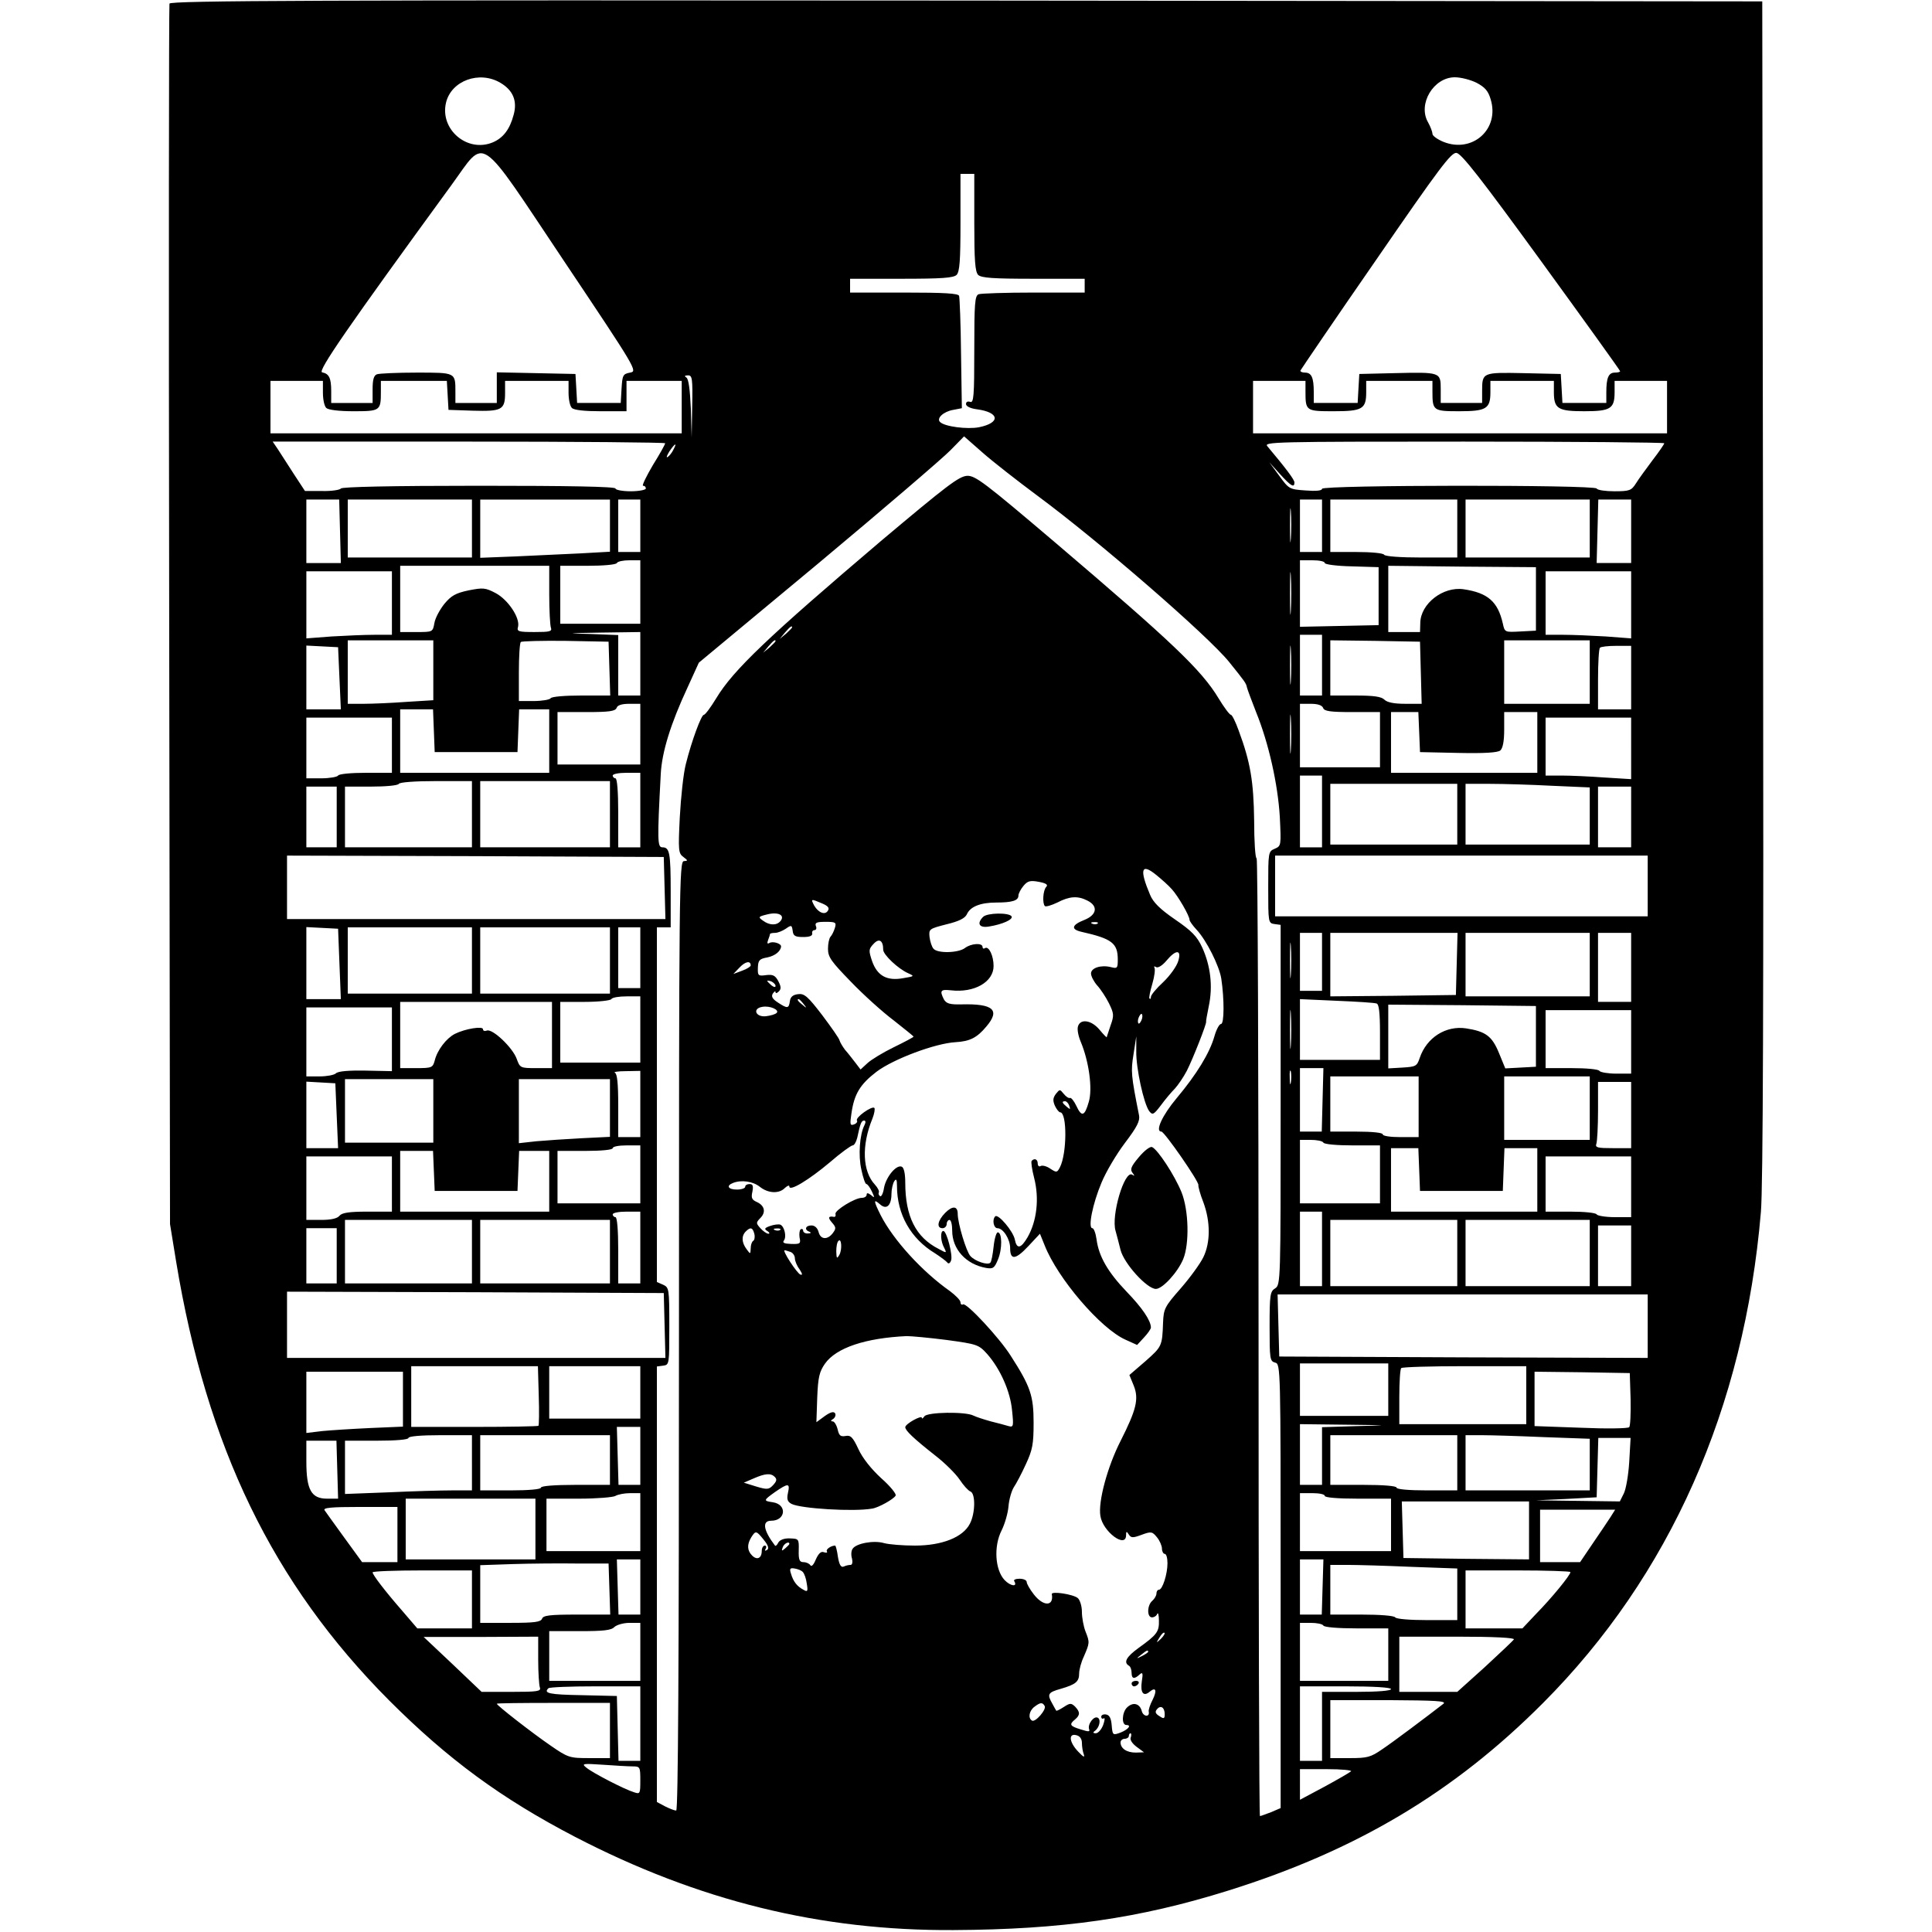 <?xml version="1.0" standalone="no"?>
<!DOCTYPE svg PUBLIC "-//W3C//DTD SVG 20010904//EN"
 "http://www.w3.org/TR/2001/REC-SVG-20010904/DTD/svg10.dtd">
<svg version="1.0" xmlns="http://www.w3.org/2000/svg"
 width="700pt" height="700pt" viewBox="0 0 700 700"
 preserveAspectRatio="xMidYMid meet">
<g transform="translate(0,700) scale(0.1,-0.1)"
fill="#000000" stroke="none">
<path d="M614 6987 c-2 -7 -3 -1005 -1 -2217 l3 -2205 22 -135 c111 -673 350
-1167 772 -1591 213 -213 406 -355 673 -494 447 -232 890 -341 1372 -338 393
2 672 42 995 143 464 145 818 356 1140 679 460 461 730 1070 790 1779 8 87 10
794 8 2257 l-3 2130 -2883 3 c-2345 2 -2884 0 -2888 -11z m1199 -287 c46 -27
62 -66 48 -116 -14 -53 -38 -84 -76 -100 -92 -38 -192 47 -169 144 19 80 121
117 197 72z m3537 0 c30 -16 42 -29 51 -60 33 -108 -66 -196 -171 -154 -22 9
-40 22 -40 29 0 7 -7 26 -16 42 -38 66 20 163 97 163 22 0 57 -9 79 -20z
m-3305 -648 c263 -393 265 -397 238 -402 -26 -5 -28 -9 -31 -58 l-3 -52 -79 0
-79 0 -3 53 -3 52 -142 3 -143 3 0 -56 0 -55 -75 0 -75 0 0 39 c0 72 2 71
-140 71 -71 0 -135 -3 -144 -6 -12 -4 -16 -20 -16 -55 l0 -49 -75 0 -75 0 0
43 c0 48 -8 63 -33 68 -17 4 92 162 469 679 127 174 90 199 409 -278z m3540 0
c157 -216 285 -394 285 -397 0 -3 -9 -5 -19 -5 -23 0 -31 -19 -31 -71 l0 -39
-79 0 -80 0 -3 53 -3 52 -134 3 c-150 3 -151 3 -151 -65 l0 -43 -75 0 -75 0 0
50 c0 62 -1 62 -170 58 l-125 -3 -3 -52 -3 -53 -80 0 -79 0 0 39 c0 53 -8 71
-32 71 -11 0 -18 4 -16 8 2 4 124 184 273 399 232 337 273 391 292 389 18 -2
89 -93 308 -394z m-2055 142 c0 -139 3 -178 14 -190 12 -11 53 -14 200 -14
l186 0 0 -25 0 -25 -184 0 c-101 0 -191 -3 -200 -6 -14 -5 -16 -33 -16 -201 0
-169 -2 -194 -15 -189 -9 3 -15 0 -15 -8 0 -8 16 -16 40 -19 82 -11 86 -49 7
-65 -42 -8 -124 2 -141 19 -14 13 12 38 48 44 l31 6 -3 197 c-1 108 -5 203 -7
210 -3 9 -52 12 -200 12 l-195 0 0 25 0 25 186 0 c147 0 188 3 200 14 11 12
14 51 14 190 l0 176 25 0 25 0 0 -176z m-1022 -666 l-2 -113 -3 105 c-3 68 -8
107 -16 112 -8 5 -7 8 6 8 15 0 17 -11 15 -112z m-1338 49 c0 -24 5 -48 12
-55 7 -7 45 -12 99 -12 97 0 99 2 99 71 l0 39 119 0 120 0 3 -52 3 -53 88 -3
c105 -3 117 3 117 64 l0 44 115 0 115 0 0 -43 c0 -24 5 -48 12 -55 8 -8 46
-12 105 -12 l93 0 0 55 0 55 100 0 100 0 0 -95 0 -95 -745 0 -745 0 0 95 0 95
95 0 95 0 0 -43z m3560 4 c0 -70 2 -71 102 -71 104 0 118 8 118 69 l0 41 120
0 120 0 0 -39 c0 -69 3 -71 97 -71 98 0 113 9 113 69 l0 41 115 0 115 0 0 -41
c0 -60 15 -69 110 -69 95 0 110 9 110 69 l0 41 95 0 95 0 0 -95 0 -95 -750 0
-750 0 0 95 0 95 95 0 95 0 0 -39z m-970 -378 c222 -164 617 -507 693 -601 57
-71 62 -77 65 -93 2 -8 17 -48 33 -89 46 -113 79 -262 86 -380 5 -103 5 -105
-18 -115 -24 -10 -24 -13 -24 -140 0 -127 0 -130 23 -133 l22 -3 0 -652 c0
-641 0 -652 -20 -665 -18 -11 -20 -23 -20 -138 0 -117 1 -126 20 -131 20 -5
20 -14 20 -810 l0 -804 -35 -15 c-19 -7 -37 -14 -40 -14 -3 0 -5 781 -5 1735
0 954 -3 1735 -7 1735 -5 0 -9 62 -9 138 -2 140 -13 209 -56 325 -11 31 -24
57 -28 57 -5 0 -25 27 -45 60 -62 103 -170 205 -588 561 -260 221 -293 246
-323 245 -30 -2 -73 -35 -312 -236 -407 -346 -535 -467 -597 -570 -20 -33 -40
-60 -45 -60 -9 0 -44 -94 -65 -178 -9 -34 -18 -121 -22 -193 -6 -120 -5 -131
13 -144 17 -13 17 -14 2 -15 -17 0 -18 -89 -18 -1720 0 -1194 -3 -1720 -10
-1720 -6 0 -24 7 -40 15 l-30 16 0 789 0 789 23 3 c22 3 22 5 22 143 0 136 -1
140 -22 150 l-23 10 0 642 0 643 25 0 25 0 0 129 c0 142 -4 161 -30 161 -18 0
-19 22 -6 265 4 80 36 183 97 314 l41 90 432 359 c237 198 453 383 480 411
l49 50 66 -58 c36 -32 127 -103 201 -158z m-1350 191 c0 -4 -20 -40 -45 -80
-24 -41 -40 -74 -35 -74 6 0 10 -4 10 -10 0 -5 -25 -10 -55 -10 -30 0 -55 5
-55 10 0 7 -171 10 -494 10 -319 0 -497 -4 -501 -10 -3 -5 -34 -10 -68 -9
l-62 0 -40 61 c-22 34 -48 74 -58 90 l-19 28 711 0 c391 0 711 -3 711 -6z
m3620 0 c0 -3 -19 -31 -43 -62 -23 -31 -51 -69 -60 -84 -16 -25 -23 -28 -77
-28 -32 0 -62 4 -65 10 -9 14 -995 13 -995 -1 0 -7 -22 -9 -60 -6 -58 4 -60 5
-95 53 l-36 49 38 -42 c40 -44 53 -52 53 -31 0 10 -30 50 -98 131 -14 16 21
17 711 17 400 0 727 -3 727 -6z m-3590 -23 c-5 -11 -15 -23 -21 -27 -6 -3 -3
5 6 20 20 30 30 35 15 7z m-1208 -296 l3 -115 -62 0 -63 0 0 115 0 115 59 0
60 0 3 -115z m478 10 l0 -105 -225 0 -225 0 0 105 0 105 225 0 225 0 0 -105z
m500 11 l0 -95 -107 -6 c-60 -3 -165 -8 -235 -11 l-128 -5 0 105 0 106 235 0
235 0 0 -94z m110 -1 l0 -95 -40 0 -40 0 0 95 0 95 40 0 40 0 0 -95z m2357
-47 c-2 -29 -3 -8 -3 47 0 55 1 79 3 53 2 -26 2 -71 0 -100z m113 47 l0 -95
-40 0 -40 0 0 95 0 95 40 0 40 0 0 -95z m490 -10 l0 -105 -129 0 c-76 0 -132
4 -136 10 -3 6 -48 10 -101 10 l-94 0 0 95 0 95 230 0 230 0 0 -105z m480 0
l0 -105 -225 0 -225 0 0 105 0 105 225 0 225 0 0 -105z m150 -10 l0 -115 -62
0 -63 0 3 115 3 115 60 0 59 0 0 -115z m-3590 -220 l0 -115 -145 0 -145 0 0
105 0 105 99 0 c56 0 103 4 106 10 3 6 24 10 46 10 l39 0 0 -115z m2357 -67
c-2 -35 -3 -7 -3 62 0 69 1 97 3 63 2 -35 2 -91 0 -125z m123 172 c0 -5 44
-11 98 -12 l97 -3 0 -105 0 -105 -142 -3 -143 -3 0 121 0 120 45 0 c25 0 45
-4 45 -10z m-2810 -114 c0 -57 3 -111 6 -120 5 -14 -4 -16 -59 -16 -59 0 -65
2 -60 19 8 32 -36 98 -81 122 -38 20 -46 20 -98 10 -47 -10 -63 -19 -88 -49
-16 -20 -33 -51 -36 -69 -6 -33 -6 -33 -65 -33 l-59 0 0 120 0 120 270 0 270
0 0 -104z m3575 -16 l0 -115 -57 -3 c-56 -3 -56 -3 -63 29 -18 79 -54 111
-142 124 -74 11 -156 -52 -157 -122 l-1 -33 -57 0 -58 0 0 120 0 120 268 -3
267 -2 0 -115z m-4145 -15 l0 -115 -63 0 c-35 0 -105 -3 -155 -6 l-92 -7 0
122 0 121 155 0 155 0 0 -115z m4490 -6 l0 -122 -92 7 c-50 3 -120 6 -155 6
l-63 0 0 115 0 115 155 0 155 0 0 -121z m-3040 -82 c0 -2 -10 -12 -22 -23
l-23 -19 19 23 c18 21 26 27 26 19z m-550 -132 l0 -115 -40 0 -40 0 0 110 0
109 -102 4 c-91 2 -87 3 40 5 l142 2 0 -115z m2357 -62 c-2 -32 -3 -6 -3 57 0
63 1 89 3 58 2 -32 2 -84 0 -115z m113 57 l0 -110 -40 0 -40 0 0 110 0 110 40
0 40 0 0 -110z m-3220 -18 l0 -109 -97 -6 c-54 -4 -124 -7 -155 -7 l-58 0 0
115 0 115 155 0 155 0 0 -108z m638 6 l3 -98 -105 0 c-59 0 -108 -4 -111 -10
-3 -5 -31 -10 -61 -10 l-54 0 0 103 c0 57 3 107 7 111 4 3 77 5 162 4 l156 -3
3 -97z m602 99 c0 -2 -10 -12 -22 -23 l-23 -19 19 23 c18 21 26 27 26 19z
m2338 -114 l3 -113 -60 0 c-40 0 -65 5 -75 15 -11 11 -38 15 -105 15 l-91 0 0
100 0 100 163 -2 162 -3 3 -112z m612 2 l0 -115 -155 0 -155 0 0 115 0 115
155 0 155 0 0 -115z m-4530 -23 l5 -112 -62 0 -63 0 0 115 0 116 58 -3 57 -3
5 -113z m4680 3 l0 -115 -60 0 -60 0 0 108 c0 60 3 112 7 115 3 4 30 7 60 7
l53 0 0 -115z m-3590 -205 l0 -110 -150 0 -150 0 0 95 0 95 104 0 c83 0 105 3
110 15 3 10 19 15 46 15 l40 0 0 -110z m2357 -57 c-2 -32 -3 -6 -3 57 0 63 1
89 3 58 2 -32 2 -84 0 -115z m117 152 c4 -12 26 -15 106 -15 l100 0 0 -100 0
-100 -145 0 -145 0 0 115 0 115 39 0 c25 0 41 -5 45 -15z m-3222 -82 l3 -78
150 0 150 0 3 78 3 77 54 0 55 0 0 -115 0 -115 -270 0 -270 0 0 115 0 115 60
0 59 0 3 -77z m3570 -5 l3 -73 139 -3 c93 -2 143 1 152 9 9 8 14 33 14 75 l0
64 60 0 60 0 0 -110 0 -110 -265 0 -265 0 0 110 0 110 50 0 49 0 3 -72z
m-3722 -48 l0 -100 -94 0 c-53 0 -98 -4 -101 -10 -3 -5 -31 -10 -61 -10 l-54
0 0 110 0 110 155 0 155 0 0 -100z m4490 -12 l0 -111 -97 6 c-54 4 -124 7
-155 7 l-58 0 0 105 0 105 155 0 155 0 0 -112z m-3590 -223 l0 -135 -40 0 -40
0 0 125 c0 77 -4 125 -10 125 -5 0 -10 5 -10 10 0 6 23 10 50 10 l50 0 0 -135z
m2470 -5 l0 -130 -40 0 -40 0 0 130 0 130 40 0 40 0 0 -130z m-3080 -10 l0
-120 -230 0 -230 0 0 110 0 110 94 0 c53 0 98 4 101 10 4 6 60 10 136 10 l129
0 0 -120z m500 0 l0 -120 -235 0 -235 0 0 120 0 120 235 0 235 0 0 -120z
m3070 0 l0 -110 -230 0 -230 0 0 110 0 110 230 0 230 0 0 -110z m343 103 l137
-6 0 -104 0 -103 -225 0 -225 0 0 110 0 110 88 0 c49 0 150 -3 225 -7z m-4403
-113 l0 -110 -55 0 -55 0 0 110 0 110 55 0 55 0 0 -110z m4690 0 l0 -110 -60
0 -60 0 0 110 0 110 60 0 60 0 0 -110z m-3502 -257 l3 -113 -686 0 -685 0 0
115 0 115 683 -2 682 -3 3 -112z m3562 7 l0 -110 -675 0 -675 0 0 110 0 110
675 0 675 0 0 -110z m-1724 -12 c22 -24 64 -96 64 -111 0 -4 11 -20 25 -35 36
-38 83 -132 90 -178 11 -73 11 -164 -1 -164 -6 0 -17 -20 -24 -45 -17 -60 -64
-137 -136 -223 -53 -63 -80 -122 -56 -122 11 0 138 -183 134 -194 -1 -4 6 -32
18 -62 26 -70 26 -146 0 -199 -11 -23 -48 -74 -82 -113 -58 -66 -62 -74 -64
-124 -3 -85 -4 -87 -64 -140 l-58 -50 16 -39 c19 -48 9 -87 -48 -200 -47 -92
-82 -220 -73 -272 9 -57 93 -119 93 -69 0 14 2 15 10 2 8 -12 14 -13 46 -1 35
13 39 12 56 -9 10 -12 18 -31 18 -41 0 -10 5 -19 10 -19 6 0 10 -15 10 -34 0
-39 -18 -96 -31 -96 -5 0 -9 -6 -9 -14 0 -7 -7 -19 -15 -26 -19 -16 -20 -60
-1 -60 8 0 17 6 19 13 3 6 6 -5 6 -25 1 -40 -7 -51 -74 -99 -44 -32 -55 -52
-35 -64 6 -3 10 -15 10 -26 0 -22 10 -24 29 -6 11 10 13 5 8 -25 -6 -41 6 -57
29 -37 22 18 27 4 10 -30 -9 -17 -15 -36 -14 -42 5 -21 -19 -20 -25 1 -7 28
-32 35 -54 13 -18 -18 -20 -63 -2 -63 20 0 7 -16 -20 -27 -29 -11 -30 -10 -33
25 -2 26 -8 38 -20 40 -10 2 -18 -2 -18 -8 0 -6 4 -9 9 -6 5 4 4 -7 -2 -24 -6
-16 -18 -30 -27 -30 -9 0 -11 3 -4 8 17 11 24 41 12 48 -14 9 -38 -23 -32 -41
4 -10 -2 -10 -30 -1 -40 12 -43 18 -21 36 19 16 19 27 0 47 -14 13 -18 13 -41
-2 -14 -9 -26 -15 -27 -13 -1 2 -8 13 -14 25 -20 35 -16 41 30 54 55 16 67 26
67 56 0 13 7 40 17 61 21 49 22 51 6 91 -7 18 -13 50 -13 71 0 21 -7 43 -15
50 -17 14 -97 26 -94 14 8 -45 -31 -45 -65 -1 -15 19 -26 39 -26 45 0 7 -12
12 -26 12 -14 0 -23 -4 -19 -9 13 -22 -14 -18 -35 4 -35 37 -40 123 -11 180
12 24 23 63 25 87 2 25 11 56 19 69 9 13 29 51 44 84 24 52 28 72 28 150 0 98
-11 131 -83 243 -41 65 -161 194 -173 186 -5 -3 -9 1 -9 8 0 7 -18 25 -38 40
-101 71 -205 185 -251 275 -26 52 -27 61 -3 40 24 -22 42 -5 42 38 0 16 5 37
10 45 7 11 10 7 10 -17 0 -103 50 -191 138 -244 20 -13 40 -28 44 -33 4 -6 10
-4 14 7 7 19 -16 107 -28 107 -12 0 -10 -38 3 -61 10 -20 9 -20 -20 -4 -83 42
-121 118 -121 240 0 34 -5 55 -13 58 -20 8 -57 -38 -64 -77 -3 -20 -10 -33
-14 -30 -5 3 -7 9 -5 13 3 4 -3 17 -14 29 -45 48 -49 142 -9 239 7 18 10 35 7
39 -9 8 -70 -35 -63 -46 3 -4 -2 -11 -11 -14 -14 -5 -15 0 -9 40 10 70 31 105
91 151 61 46 213 103 286 107 52 3 78 16 112 57 51 60 25 83 -91 80 -42 -1
-54 3 -63 18 -16 32 -12 37 25 33 85 -10 155 30 155 88 0 37 -17 73 -31 65 -5
-4 -9 -1 -9 4 0 16 -42 13 -64 -4 -24 -18 -100 -20 -114 -2 -6 7 -12 26 -14
42 -3 29 -1 30 61 46 46 11 67 22 74 36 12 28 49 43 107 43 57 0 80 7 80 25 0
7 8 23 18 35 15 18 24 21 56 15 27 -5 34 -11 27 -18 -12 -12 -15 -60 -5 -70 4
-3 24 3 45 13 44 23 74 25 109 7 40 -20 34 -52 -11 -70 -46 -18 -50 -34 -11
-43 111 -25 132 -41 132 -101 0 -31 -2 -33 -25 -27 -36 9 -72 -3 -72 -23 0
-10 10 -29 22 -43 13 -14 32 -43 43 -65 18 -37 19 -44 6 -80 -7 -22 -14 -41
-14 -43 0 -2 -12 10 -26 27 -29 35 -69 41 -78 13 -4 -11 1 -36 10 -57 30 -72
43 -171 29 -217 -15 -53 -26 -56 -45 -15 -8 17 -19 31 -23 29 -5 -2 -15 5 -23
15 -14 17 -14 17 -28 0 -11 -15 -12 -24 -4 -43 6 -13 15 -24 19 -24 26 0 25
-151 -1 -200 -10 -19 -12 -19 -35 -4 -13 9 -29 13 -35 9 -5 -3 -10 1 -10 9 0
16 -12 21 -22 10 -3 -3 1 -31 9 -62 19 -74 10 -156 -24 -215 -24 -41 -39 -44
-46 -8 -6 30 -60 94 -71 84 -12 -12 -6 -43 8 -43 21 0 46 -40 46 -72 0 -44 19
-43 65 6 l43 46 17 -42 c47 -120 203 -302 293 -342 l42 -19 25 27 c14 15 25
31 25 36 0 25 -31 71 -88 130 -68 71 -101 128 -109 190 -3 22 -10 40 -15 40
-17 0 1 89 33 165 16 39 54 103 85 144 44 58 55 80 51 100 -29 146 -30 159
-20 221 l10 65 0 -55 c-1 -60 27 -189 47 -216 12 -15 16 -13 42 21 16 22 39
49 51 61 11 12 31 41 43 64 22 43 73 173 70 178 -1 1 4 28 10 58 15 71 6 145
-24 211 -19 41 -38 60 -99 102 -54 37 -79 62 -90 89 -39 92 -32 116 21 73 20
-16 47 -40 58 -53z m-1268 -51 c22 -9 28 -17 22 -26 -10 -18 -35 -8 -50 18
-13 25 -12 25 28 8z m-150 -64 c-14 -17 -40 -16 -63 1 -19 13 -18 15 15 23 40
10 65 -3 48 -24z m197 -25 c-4 -13 -11 -27 -16 -32 -5 -6 -9 -25 -9 -44 0 -30
12 -46 83 -119 45 -47 115 -110 155 -140 39 -31 72 -57 72 -59 0 -2 -32 -19
-71 -38 -39 -19 -82 -45 -96 -58 l-25 -23 -19 25 c-11 14 -27 35 -37 46 -9 12
-18 27 -20 34 -1 7 -30 48 -63 92 -52 68 -65 79 -87 76 -19 -2 -28 -10 -30
-25 -4 -28 -9 -28 -44 -5 -20 13 -24 22 -18 32 6 8 10 11 10 5 0 -5 5 -4 12 3
9 9 8 18 -2 37 -11 21 -20 25 -44 22 -29 -4 -31 -2 -30 27 1 26 5 32 34 37 29
6 49 23 50 40 0 11 -31 20 -43 12 -7 -4 -8 0 -4 11 4 10 7 20 7 22 0 2 8 4 18
4 10 0 27 7 39 15 20 14 22 14 25 -7 2 -19 9 -23 38 -23 23 0 34 4 33 13 -2 6
2 12 8 12 6 0 9 7 5 15 -4 12 3 15 35 15 37 0 40 -2 34 -22z m952 16 c-3 -3
-12 -4 -19 -1 -8 3 -5 6 6 6 11 1 17 -2 13 -5z m-2747 -147 l5 -127 -62 0 -63
0 0 130 0 131 58 -3 57 -3 5 -128z m480 13 l0 -120 -225 0 -225 0 0 120 0 120
225 0 225 0 0 -120z m500 0 l0 -120 -235 0 -235 0 0 120 0 120 235 0 235 0 0
-120z m110 10 l0 -110 -40 0 -40 0 0 110 0 110 40 0 40 0 0 -110z m2357 -62
c-2 -29 -3 -6 -3 52 0 58 1 81 3 53 2 -29 2 -77 0 -105z m113 47 l0 -105 -40
0 -40 0 0 105 0 105 40 0 40 0 0 -105z m488 -7 l-3 -113 -227 -3 -228 -2 0
115 0 115 230 0 231 0 -3 -112z m482 -3 l0 -115 -225 0 -225 0 0 115 0 115
225 0 225 0 0 -115z m150 -10 l0 -125 -60 0 -60 0 0 125 0 125 60 0 60 0 0
-125z m-2710 64 c0 -18 54 -69 90 -85 24 -11 24 -11 -17 -18 -59 -11 -94 8
-113 61 -13 39 -13 44 5 63 20 22 35 13 35 -21z m1069 -41 c-5 -18 -29 -52
-54 -76 -25 -23 -45 -47 -45 -54 0 -6 -2 -9 -5 -6 -3 2 2 26 10 53 8 27 11 53
8 58 -3 6 -1 7 6 3 6 -4 22 5 37 23 35 42 56 41 43 -1z m-1549 -16 c0 -4 -14
-13 -31 -19 l-32 -12 23 24 c21 22 40 25 40 7z m90 -74 c0 -6 -6 -5 -15 2 -8
7 -15 14 -15 16 0 2 7 1 15 -2 8 -4 15 -11 15 -16z m-490 -158 l0 -120 -145 0
-145 0 0 110 0 110 89 0 c50 0 93 5 96 10 3 6 28 10 56 10 l49 0 0 -120z m591
93 c13 -16 12 -17 -3 -4 -17 13 -22 21 -14 21 2 0 10 -8 17 -17z m1766 -150
c-2 -32 -3 -6 -3 57 0 63 1 89 3 58 2 -32 2 -84 0 -115z m311 151 c8 -2 12
-32 12 -104 l0 -100 -145 0 -145 0 0 110 0 110 133 -6 c72 -3 138 -7 145 -10z
m-2988 -114 l0 -120 -58 0 c-57 0 -58 1 -70 34 -15 41 -88 110 -108 102 -8 -3
-14 -1 -14 5 0 12 -64 2 -102 -17 -31 -16 -64 -59 -73 -97 -7 -25 -10 -27 -66
-27 l-59 0 0 120 0 120 275 0 275 0 0 -120z m814 80 c-5 -5 -22 -10 -39 -12
-37 -4 -50 28 -13 34 28 5 63 -11 52 -22z m2751 -85 l0 -110 -55 -3 -56 -3
-23 56 c-25 61 -48 78 -119 89 -73 11 -143 -33 -168 -107 -10 -30 -14 -32 -62
-35 l-52 -3 0 116 0 115 268 -2 267 -3 0 -110z m-4145 -11 l0 -115 -96 2 c-60
1 -99 -2 -107 -10 -6 -6 -33 -11 -59 -11 l-48 0 0 125 0 125 155 0 155 0 0
-116z m4490 -9 l0 -115 -54 0 c-30 0 -58 5 -61 10 -3 6 -48 10 -101 10 l-94 0
0 105 0 105 155 0 155 0 0 -115z m-1774 79 c-4 -9 -9 -15 -11 -12 -3 3 -3 13
1 22 4 9 9 15 11 12 3 -3 3 -13 -1 -22z m541 -226 c-2 -13 -4 -5 -4 17 -1 22
1 32 4 23 2 -10 2 -28 0 -40z m115 -63 l-3 -115 -40 0 -39 0 0 115 0 115 43 0
42 0 -3 -115z m-2472 -15 l0 -120 -40 0 -40 0 0 114 c0 82 -4 116 -12 119 -7
3 11 6 40 6 l52 1 0 -120z m2820 -10 l0 -110 -65 0 c-37 0 -65 4 -65 10 0 6
-38 10 -95 10 l-95 0 0 100 0 100 160 0 160 0 0 -110z m620 -5 l0 -115 -155 0
-155 0 0 115 0 115 155 0 155 0 0 -115z m-4190 -10 l0 -115 -160 0 -160 0 0
115 0 115 160 0 160 0 0 -115z m640 11 l0 -105 -102 -5 c-57 -3 -131 -8 -165
-11 l-63 -7 0 116 0 116 165 0 165 0 0 -104z m-990 -29 l5 -117 -57 0 -58 0 0
121 0 120 53 -3 52 -3 5 -118z m4690 3 l0 -120 -66 0 c-56 0 -65 2 -60 16 3 9
6 63 6 120 l0 104 60 0 60 0 0 -120z m-2036 34 c5 -14 4 -15 -9 -4 -17 14 -19
20 -6 20 5 0 12 -7 15 -16z m-742 -71 c-17 -33 -23 -109 -11 -161 6 -29 14
-52 18 -52 4 0 13 -12 20 -27 11 -23 10 -25 -3 -13 -11 8 -16 9 -16 1 0 -6 -8
-11 -17 -11 -26 0 -98 -45 -96 -58 2 -7 0 -11 -5 -11 -21 4 -23 -3 -8 -20 15
-17 16 -22 4 -38 -19 -26 -45 -25 -52 3 -4 15 -14 24 -26 24 -22 0 -27 -16 -7
-23 7 -3 5 -6 -5 -6 -10 -1 -18 4 -18 10 0 5 -4 8 -9 5 -4 -3 -6 -16 -4 -30 5
-22 2 -24 -31 -23 -24 1 -32 4 -26 12 11 14 2 52 -13 58 -7 2 -23 0 -37 -5
-20 -7 -22 -11 -10 -18 8 -5 10 -10 4 -10 -6 0 -19 9 -29 20 -16 18 -16 20 -1
36 22 21 17 46 -12 59 -18 8 -21 15 -16 37 4 21 2 28 -10 28 -9 0 -16 -4 -16
-10 0 -5 -13 -10 -30 -10 -32 0 -40 14 -14 24 30 12 72 6 97 -14 30 -24 70
-26 91 -4 9 8 16 11 16 5 0 -19 71 24 147 88 39 34 77 61 82 61 6 0 13 12 17
28 11 52 15 62 25 62 6 0 6 -7 1 -17z m1663 -63 c3 -6 50 -10 106 -10 l99 0 0
-105 0 -105 -145 0 -145 0 0 115 0 115 39 0 c22 0 43 -4 46 -10z m-2475 -115
l0 -105 -150 0 -150 0 0 95 0 95 100 0 c60 0 100 4 100 10 0 6 23 10 50 10
l50 0 0 -105z m2822 18 l3 -78 150 0 150 0 3 78 3 77 59 0 60 0 0 -115 0 -115
-265 0 -265 0 0 115 0 115 50 0 49 0 3 -77z m-3570 -5 l3 -73 150 0 150 0 3
73 3 72 54 0 55 0 0 -110 0 -110 -270 0 -270 0 0 110 0 110 60 0 59 0 3 -72z
m-152 -48 l0 -100 -89 0 c-66 0 -92 -4 -101 -15 -8 -10 -31 -15 -66 -15 l-54
0 0 115 0 115 155 0 155 0 0 -100z m4490 -10 l0 -110 -59 0 c-33 0 -63 5 -66
10 -3 6 -46 10 -96 10 l-89 0 0 100 0 100 155 0 155 0 0 -110z m-3590 -220 l0
-130 -40 0 -40 0 0 120 c0 73 -4 120 -10 120 -5 0 -10 5 -10 10 0 6 23 10 50
10 l50 0 0 -130z m2470 -5 l0 -135 -40 0 -40 0 0 135 0 135 40 0 40 0 0 -135z
m-3080 -10 l0 -115 -230 0 -230 0 0 115 0 115 230 0 230 0 0 -115z m500 0 l0
-115 -235 0 -235 0 0 115 0 115 235 0 235 0 0 -115z m3070 -5 l0 -120 -230 0
-230 0 0 120 0 120 230 0 230 0 0 -120z m480 0 l0 -120 -225 0 -225 0 0 120 0
120 225 0 225 0 0 -120z m150 -10 l0 -110 -60 0 -60 0 0 110 0 110 60 0 60 0
0 -110z m-4690 0 l0 -100 -55 0 -55 0 0 100 0 100 55 0 55 0 0 -100z m1513 80
c3 -11 1 -23 -4 -26 -5 -3 -9 -15 -9 -27 -1 -22 -1 -22 -15 -3 -18 24 -19 48
-3 64 17 17 25 15 31 -8z m94 14 c-3 -3 -12 -4 -19 -1 -8 3 -5 6 6 6 11 1 17
-2 13 -5z m214 -91 c-9 -15 -10 -13 -11 13 0 17 3 34 8 38 11 12 14 -32 3 -51z
m-177 11 c9 -3 16 -14 16 -23 0 -9 7 -27 17 -40 10 -16 12 -22 3 -19 -12 4
-67 88 -57 88 3 0 12 -3 21 -6z m-456 -266 l3 -118 -686 0 -685 0 0 120 0 120
683 -2 682 -3 3 -117z m3562 -3 l0 -115 -667 2 -668 3 -3 113 -3 112 671 0
670 0 0 -115z m-2540 -50 c110 -15 116 -17 146 -50 48 -54 85 -137 91 -206 6
-57 5 -61 -13 -56 -10 3 -39 11 -64 17 -25 7 -53 16 -63 21 -28 15 -169 13
-178 -3 -5 -7 -9 -10 -9 -5 0 11 -60 -22 -60 -34 0 -12 29 -40 109 -103 35
-27 74 -66 88 -87 14 -21 31 -40 39 -43 19 -7 18 -79 -2 -117 -25 -49 -101
-79 -199 -79 -44 0 -94 4 -112 9 -37 11 -102 -1 -114 -21 -5 -7 -6 -23 -2 -35
3 -13 1 -23 -5 -23 -6 0 -17 -2 -25 -6 -10 -4 -16 6 -21 35 -3 23 -8 41 -10
41 -15 0 -35 -14 -30 -21 3 -5 -2 -6 -11 -3 -10 4 -19 -4 -29 -26 -8 -20 -16
-28 -20 -21 -4 6 -15 11 -25 11 -14 0 -18 8 -17 43 1 41 0 42 -32 43 -20 1
-36 -5 -42 -15 -4 -9 -10 -14 -12 -11 -42 55 -48 90 -14 90 53 0 59 59 6 67
-35 5 -34 7 8 37 48 33 55 33 47 -3 -5 -23 -2 -32 13 -40 33 -17 225 -29 292
-17 22 3 78 34 85 47 4 5 -19 34 -52 63 -36 33 -68 73 -83 106 -20 43 -28 51
-47 47 -18 -3 -23 2 -28 24 -4 16 -12 29 -18 29 -8 0 -7 4 2 9 7 5 10 14 7 20
-5 8 -17 5 -38 -10 l-30 -22 3 89 c3 75 8 94 28 123 41 58 147 93 296 100 17
0 82 -6 145 -14z m1600 -180 l0 -95 -160 0 -160 0 0 95 0 95 160 0 160 0 0
-95z m-3078 -21 c2 -58 1 -108 -1 -110 -2 -2 -107 -4 -233 -4 l-228 0 0 110 0
110 229 0 230 0 3 -106z m368 11 l0 -95 -165 0 -165 0 0 95 0 95 165 0 165 0
0 -95z m3210 -10 l0 -105 -230 0 -230 0 0 98 c0 54 3 102 7 105 3 4 107 7 230
7 l223 0 0 -105z m-4070 -14 l0 -100 -117 -5 c-65 -3 -144 -8 -175 -11 l-58
-7 0 111 0 111 175 0 175 0 0 -99z m4448 0 c1 -52 -1 -98 -5 -102 -5 -5 -84
-6 -176 -2 l-167 6 0 99 0 98 173 -2 172 -3 3 -94z m-990 -98 l-128 -4 0 -104
0 -105 -40 0 -40 0 0 110 0 110 168 -2 c160 -2 161 -2 40 -5z m-2598 -108 l0
-105 -39 0 -40 0 -3 105 -3 105 43 0 42 0 0 -105z m-610 -25 l0 -100 -72 0
c-40 0 -144 -3 -230 -7 l-158 -6 0 96 0 97 115 0 c70 0 115 4 115 10 0 6 45
10 115 10 l115 0 0 -100z m500 10 l0 -90 -125 0 c-77 0 -125 -4 -125 -10 0 -6
-43 -10 -110 -10 l-110 0 0 100 0 100 235 0 235 0 0 -90z m3070 -10 l0 -100
-110 0 c-67 0 -110 4 -110 10 0 6 -47 10 -120 10 l-120 0 0 90 0 90 230 0 230
0 0 -100z m313 93 l167 -6 0 -94 0 -93 -225 0 -225 0 0 100 0 100 58 0 c33 0
134 -3 225 -7z m310 -90 c-3 -49 -12 -100 -20 -115 l-14 -28 -152 2 -152 2
110 5 110 6 3 108 3 107 58 0 59 0 -5 -87z m-4681 -28 l3 -105 -40 0 c-57 0
-75 32 -75 134 l0 76 54 0 55 0 3 -105z m1585 -26 c9 -9 7 -16 -6 -30 -15 -16
-21 -17 -61 -5 l-45 14 35 15 c43 19 63 20 77 6z m-487 -164 l0 -105 -170 0
-170 0 0 95 0 95 118 0 c64 0 124 5 132 10 8 5 32 10 53 10 l37 0 0 -105z
m2480 95 c0 -6 47 -10 120 -10 l120 0 0 -95 0 -95 -165 0 -165 0 0 105 0 105
45 0 c25 0 45 -4 45 -10z m-2860 -120 l0 -110 -235 0 -235 0 0 110 0 110 235
0 235 0 0 -110z m3600 -5 l0 -105 -227 2 -228 3 -3 103 -3 102 231 0 230 0 0
-105z m-4100 -15 l0 -100 -64 0 -64 0 -64 88 c-35 48 -67 93 -72 100 -6 9 23
12 128 12 l136 0 0 -100z m4395 63 c-10 -16 -39 -58 -64 -95 l-46 -68 -72 0
-73 0 0 95 0 95 136 0 136 0 -17 -27z m-3067 -83 c16 -20 19 -31 11 -36 -8 -4
-9 -3 -5 4 4 7 2 12 -3 12 -6 0 -11 -9 -11 -19 0 -27 -17 -35 -35 -17 -18 18
-19 40 -3 66 16 25 18 25 46 -10z m92 -14 c0 -2 -7 -9 -15 -16 -13 -11 -14
-10 -9 4 5 14 24 23 24 12z m-540 -156 l0 -100 -39 0 -40 0 -3 100 -3 100 43
0 42 0 0 -100z m2472 0 l-3 -100 -40 0 -39 0 0 100 0 100 43 0 42 0 -3 -100z
m-2584 -7 l3 -93 -121 0 c-98 0 -122 -3 -126 -15 -5 -12 -27 -15 -115 -15
l-109 0 0 105 0 104 118 4 c64 2 169 3 232 2 l115 0 3 -92z m2905 80 l167 -6
0 -94 0 -93 -109 0 c-63 0 -112 4 -116 10 -4 6 -55 10 -121 10 l-114 0 0 90 0
90 63 0 c35 0 139 -3 230 -7z m-2204 -19 c5 -5 12 -24 14 -41 5 -29 3 -32 -12
-23 -23 12 -37 30 -45 58 -6 18 -4 22 13 19 12 -2 25 -7 30 -13z m-1199 -99
l0 -105 -99 0 -99 0 -54 63 c-62 71 -108 131 -108 140 0 4 81 7 180 7 l180 0
0 -105z m3980 99 c0 -11 -68 -94 -124 -151 l-50 -53 -103 0 -103 0 0 105 0
105 190 0 c105 0 190 -3 190 -6z m-3370 -289 l0 -105 -165 0 -165 0 0 90 0 90
111 0 c85 0 114 3 125 15 9 8 33 15 55 15 l39 0 0 -105z m2475 95 c4 -6 55
-10 121 -10 l114 0 0 -95 0 -95 -160 0 -160 0 0 105 0 105 39 0 c22 0 43 -4
46 -10z m-589 -48 c-17 -16 -18 -16 -5 5 7 12 15 20 18 17 3 -2 -3 -12 -13
-22z m-2256 -76 c0 -46 3 -91 6 -100 5 -14 -8 -16 -102 -16 l-109 0 -105 100
-105 99 208 0 207 1 0 -84z m3535 74 c-3 -5 -51 -50 -105 -100 l-100 -90 -105
0 -105 0 0 100 0 100 211 0 c133 0 208 -4 204 -10z m-1325 -45 c0 -2 -10 -9
-22 -15 -22 -11 -22 -10 -4 4 21 17 26 19 26 11z m-1840 -260 l0 -135 -40 0
-39 0 -3 118 -3 117 -127 3 c-118 2 -140 7 -121 25 3 4 80 7 170 7 l163 0 0
-135z m2720 125 c0 -6 -48 -10 -125 -10 l-125 0 0 -125 0 -125 -40 0 -40 0 0
135 0 135 165 0 c103 0 165 -4 165 -10z m190 -53 c-58 -45 -183 -139 -222
-165 -42 -29 -54 -32 -117 -32 l-71 0 0 105 0 105 213 0 c168 -1 209 -3 197
-13z m-3020 -97 l0 -100 -74 0 c-72 0 -77 1 -142 46 -67 46 -194 145 -194 151
0 2 92 3 205 3 l205 0 0 -100z m1575 89 c8 -12 -34 -61 -46 -53 -15 9 -10 36
9 50 21 16 29 17 37 3z m435 -30 c0 -16 -3 -18 -19 -7 -15 9 -17 16 -9 25 13
16 28 7 28 -18z m-300 -104 c0 -13 3 -32 7 -42 4 -12 -2 -9 -20 10 -33 34 -37
68 -7 60 13 -3 20 -14 20 -28z m177 20 c-4 -8 5 -22 21 -34 l27 -20 -30 -1
c-33 0 -55 15 -55 37 0 7 7 13 15 13 8 0 15 5 15 10 0 6 3 10 6 10 3 0 4 -7 1
-15z m-1805 -105 c27 0 28 -2 28 -51 0 -48 -1 -50 -22 -43 -34 10 -150 70
-173 89 -19 15 -15 16 59 11 43 -3 92 -6 108 -6z m2603 -18 c-6 -5 -49 -30
-97 -56 l-88 -47 0 55 0 56 97 0 c54 0 93 -4 88 -8z"/>
<path d="M3562 3678 c-24 -24 -14 -41 21 -35 50 8 89 26 82 37 -9 14 -88 13
-103 -2z"/>
<path d="M4126 2807 c-28 -33 -32 -44 -23 -56 9 -12 9 -13 -1 -7 -28 17 -77
-149 -60 -204 4 -14 12 -45 18 -69 13 -50 96 -141 128 -141 24 0 79 60 99 108
23 56 20 177 -6 242 -25 62 -87 156 -107 164 -7 3 -28 -13 -48 -37z"/>
<path d="M3425 2606 c-28 -28 -33 -56 -10 -56 8 0 15 7 15 15 0 8 5 15 10 15
6 0 10 -17 10 -39 0 -67 50 -122 123 -135 25 -4 30 -1 43 31 16 38 15 98 -1
98 -5 0 -12 -23 -15 -52 -3 -28 -8 -55 -12 -58 -9 -10 -55 5 -72 24 -15 16
-46 119 -46 153 0 29 -19 30 -45 4z"/>
<path d="M4100 900 c0 -5 4 -10 9 -10 6 0 13 5 16 10 3 6 -1 10 -9 10 -9 0
-16 -4 -16 -10z"/>
</g>
</svg>
